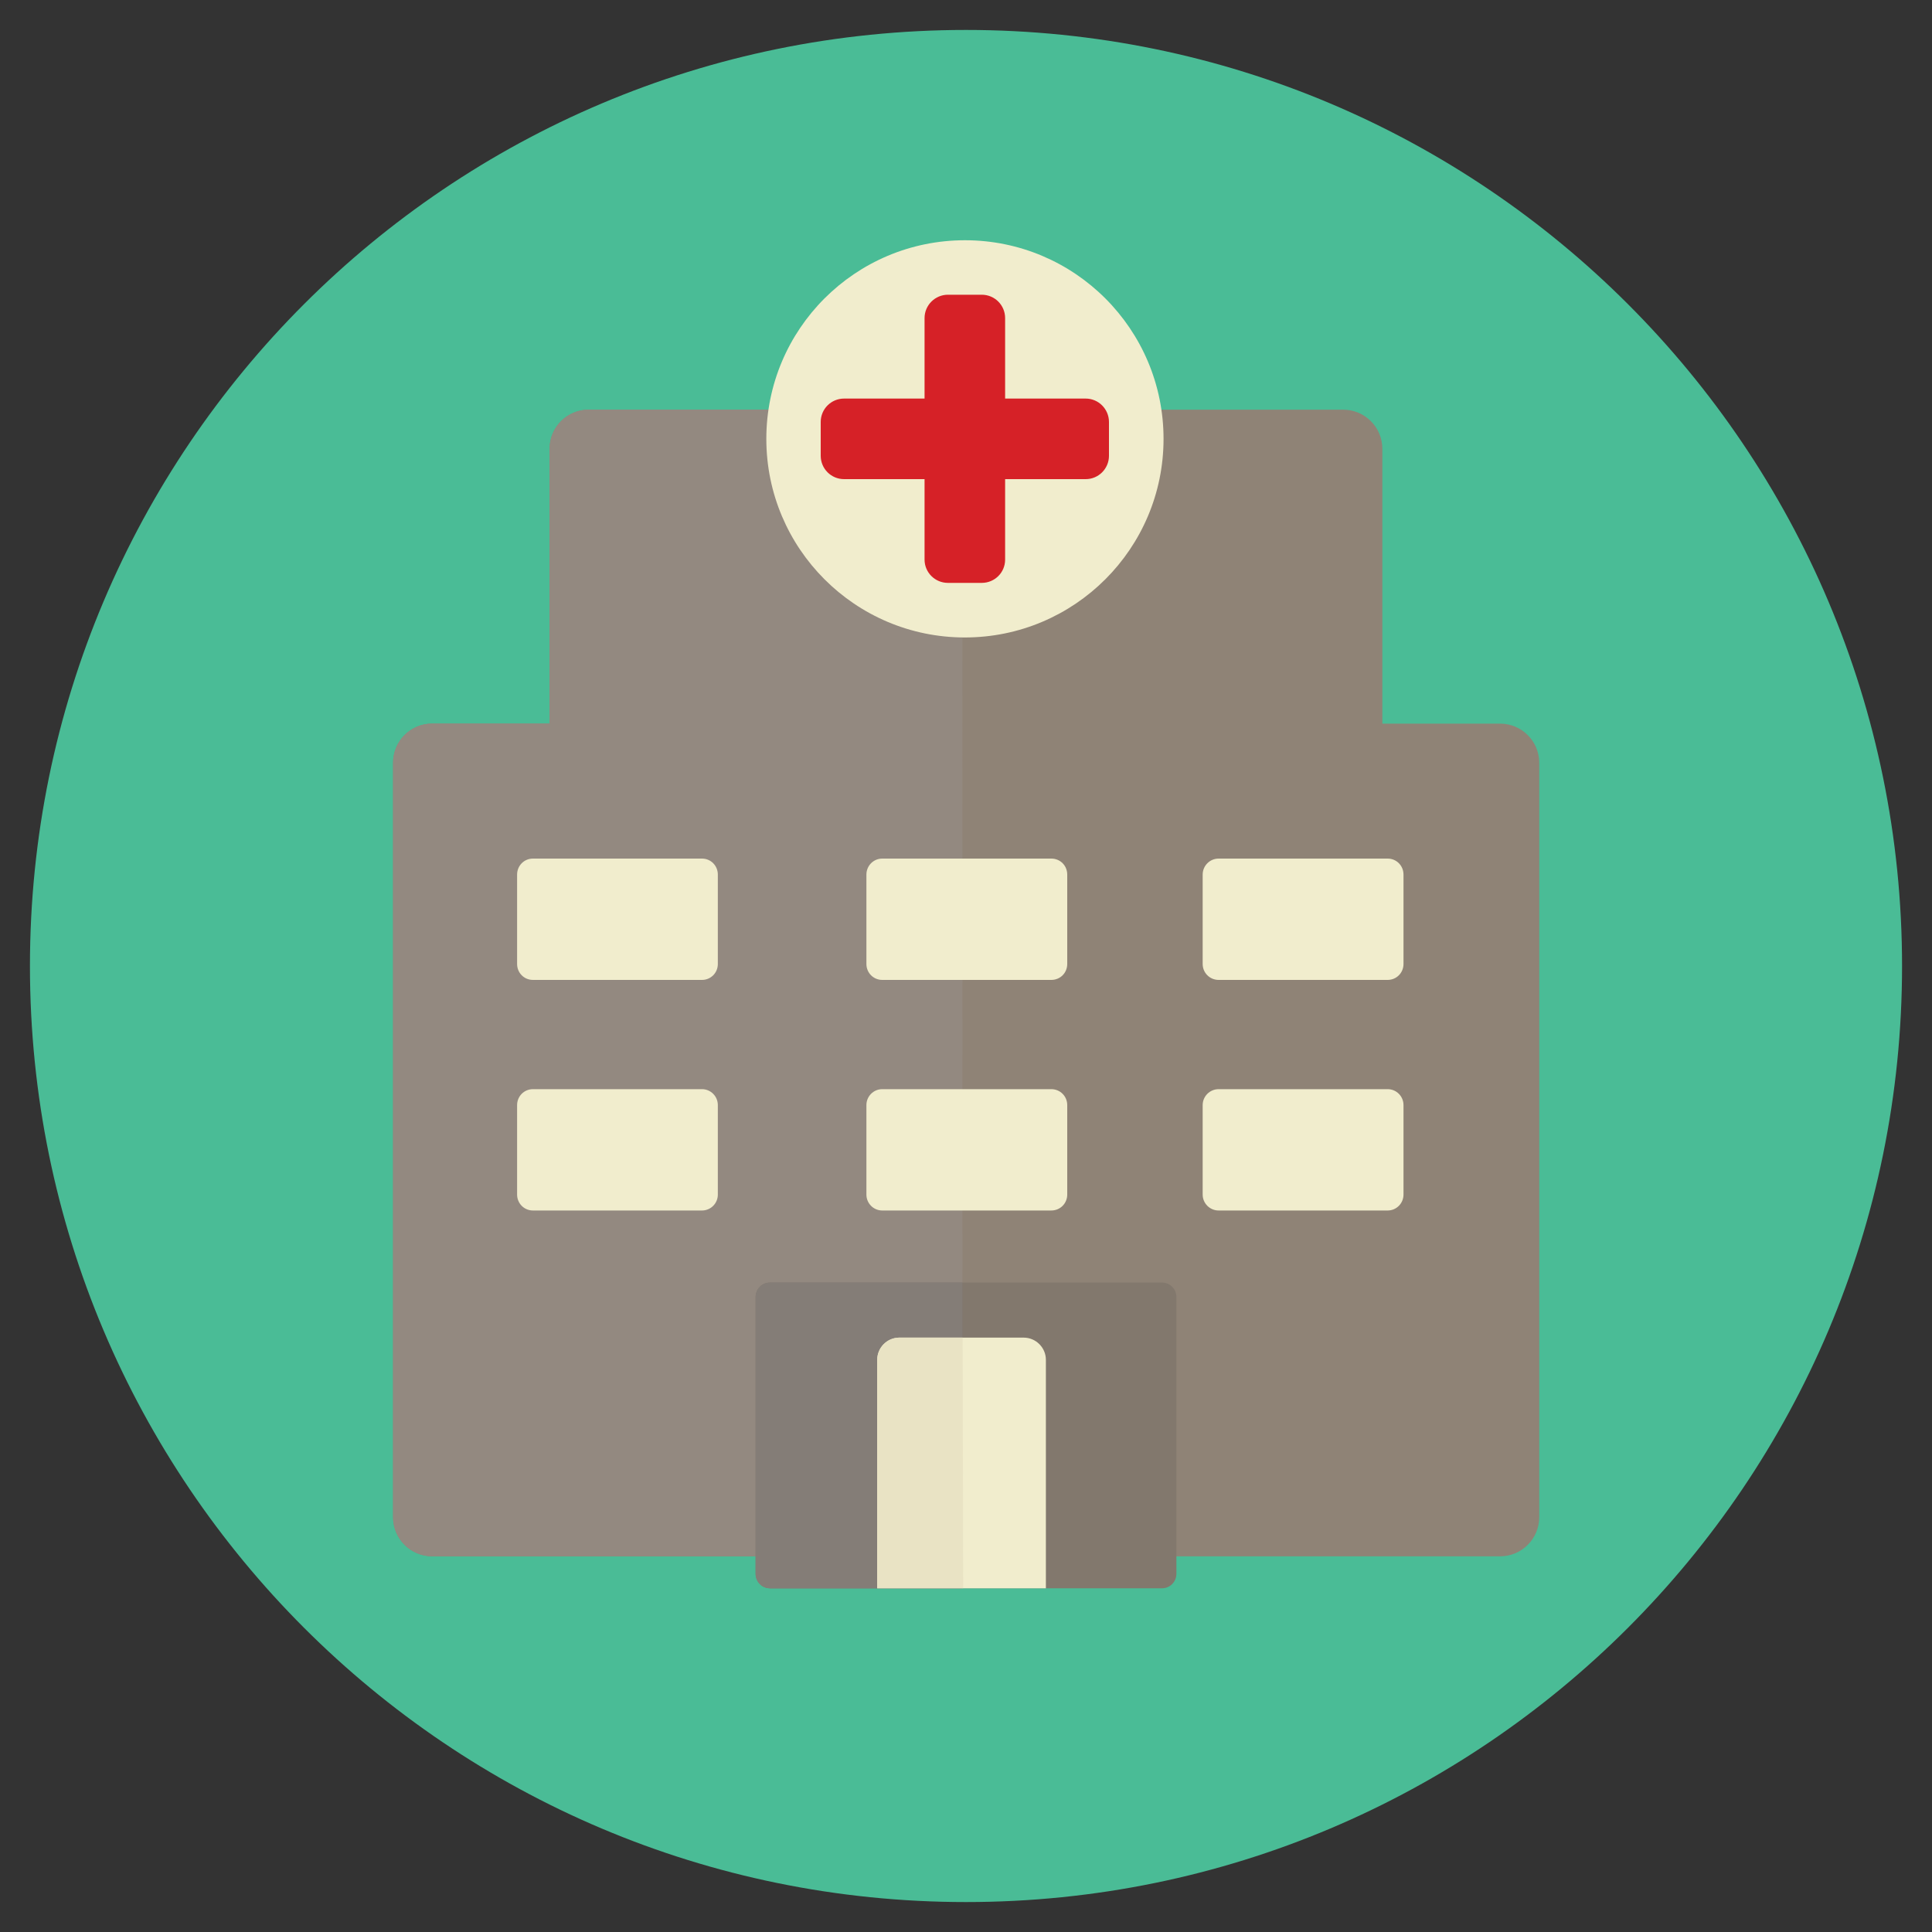 <?xml version="1.0" encoding="utf-8"?>
<!-- Generator: Adobe Illustrator 16.0.0, SVG Export Plug-In . SVG Version: 6.00 Build 0)  -->
<!DOCTYPE svg PUBLIC "-//W3C//DTD SVG 1.1//EN" "http://www.w3.org/Graphics/SVG/1.1/DTD/svg11.dtd">
<svg version="1.1" id="Layer_1" xmlns="http://www.w3.org/2000/svg" xmlns:xlink="http://www.w3.org/1999/xlink" x="0px" y="0px"
	 width="20px" height="20px" viewBox="0 0 20 20" enable-background="new 0 0 20 20" xml:space="preserve">
<rect x="0" y="0" width="20" height="20" fill="#333333" stroke="none"/>
<g>
	<path fill="#4ABC96" d="M0.31,10c0-5.353,4.338-9.69,9.69-9.69s9.69,4.338,9.69,9.69c0,5.351-4.338,9.69-9.69,9.69
		S0.31,15.351,0.31,10z"/>
	<path fill="#8F8376" d="M15.526,7.491h-1.216V4.646c0-0.225-0.183-0.405-0.405-0.405h-7.81c-0.225,0-0.406,0.181-0.406,0.405v2.845
		H4.474c-0.224,0-0.405,0.182-0.405,0.405v7.81c0,0.224,0.182,0.405,0.405,0.405h11.055c0.224,0,0.405-0.182,0.405-0.405v-7.81
		c0-0.224-0.182-0.405-0.405-0.405H15.526z"/>
	<path fill="#938980" d="M9.963,4.24H6.096c-0.225,0-0.406,0.181-0.406,0.405V7.49H4.474c-0.224,0-0.405,0.182-0.405,0.405v7.81
		c0,0.224,0.182,0.405,0.405,0.405h5.49L9.963,4.24L9.963,4.24z"/>
	<path fill="#82786D" d="M7.97,16.442c-0.081,0-0.148-0.067-0.148-0.15v-2.865c0-0.084,0.067-0.15,0.148-0.15h4.059
		c0.082,0,0.149,0.066,0.149,0.15v2.865c0,0.083-0.067,0.15-0.149,0.15H7.97z"/>
	<path fill="#847D77" d="M7.97,16.442c-0.081,0-0.148-0.067-0.148-0.15v-2.865c0-0.084,0.067-0.15,0.148-0.15h1.992v3.166H7.97z"/>
	<path fill="#F1EDCD" d="M7.431,9.979c0,0.092-0.073,0.165-0.164,0.165h-1.75c-0.092,0-0.164-0.073-0.164-0.165V9.054
		c0-0.092,0.072-0.166,0.164-0.166h1.75c0.091,0,0.164,0.073,0.164,0.166V9.979z"/>
	<path fill="#F1EDCD" d="M11.048,9.979c0,0.092-0.072,0.165-0.165,0.165h-1.75c-0.091,0-0.164-0.073-0.164-0.165V9.054
		c0-0.092,0.073-0.166,0.164-0.166h1.75c0.093,0,0.165,0.073,0.165,0.166V9.979z"/>
	<path fill="#F1EDCD" d="M14.529,9.979c0,0.092-0.073,0.165-0.164,0.165h-1.75c-0.091,0-0.165-0.073-0.165-0.165V9.054
		c0-0.092,0.074-0.166,0.165-0.166h1.75c0.091,0,0.164,0.073,0.164,0.166V9.979z"/>
	<path fill="#F1EDCD" d="M7.431,12.366c0,0.091-0.073,0.165-0.164,0.165h-1.75c-0.092,0-0.164-0.074-0.164-0.165V11.44
		c0-0.091,0.072-0.165,0.164-0.165h1.75c0.091,0,0.164,0.074,0.164,0.165V12.366z"/>
	<path fill="#F1EDCD" d="M11.048,12.366c0,0.091-0.072,0.165-0.165,0.165h-1.75c-0.091,0-0.164-0.074-0.164-0.165V11.44
		c0-0.091,0.073-0.165,0.164-0.165h1.75c0.093,0,0.165,0.074,0.165,0.165V12.366z"/>
	<path fill="#F1EDCD" d="M14.529,12.366c0,0.091-0.073,0.165-0.164,0.165h-1.75c-0.091,0-0.165-0.074-0.165-0.165V11.44
		c0-0.091,0.074-0.165,0.165-0.165h1.75c0.091,0,0.164,0.074,0.164,0.165V12.366z"/>
	<path fill="#F1EDCD" d="M12.045,4.543c0,1.136-0.922,2.056-2.057,2.056S7.933,5.678,7.933,4.543c0-1.136,0.921-2.056,2.056-2.056
		S12.045,3.408,12.045,4.543z"/>
	<path fill="#D62127" d="M10.405,5.793c0,0.134-0.108,0.241-0.242,0.241h-0.35c-0.134,0-0.242-0.108-0.242-0.241v-2.5
		c0-0.134,0.109-0.242,0.242-0.242h0.35c0.134,0,0.242,0.108,0.242,0.242V5.793z"/>
	<path fill="#D62127" d="M8.738,4.96c-0.134,0-0.242-0.108-0.242-0.242v-0.35c0-0.134,0.108-0.242,0.242-0.242h2.501
		c0.133,0,0.241,0.109,0.241,0.242v0.35c0,0.134-0.108,0.242-0.241,0.242H8.738z"/>
	<path fill="#F1EDCD" d="M9.081,16.442v-2.365c0-0.127,0.103-0.23,0.229-0.23h1.287c0.127,0,0.23,0.104,0.23,0.23v2.365H9.081z"/>
	<path fill="#E9E3C4" d="M9.081,16.442v-2.365c0-0.127,0.103-0.23,0.229-0.23h0.655l0.006,2.594h-0.89V16.442z"/>
</g>
</svg>
